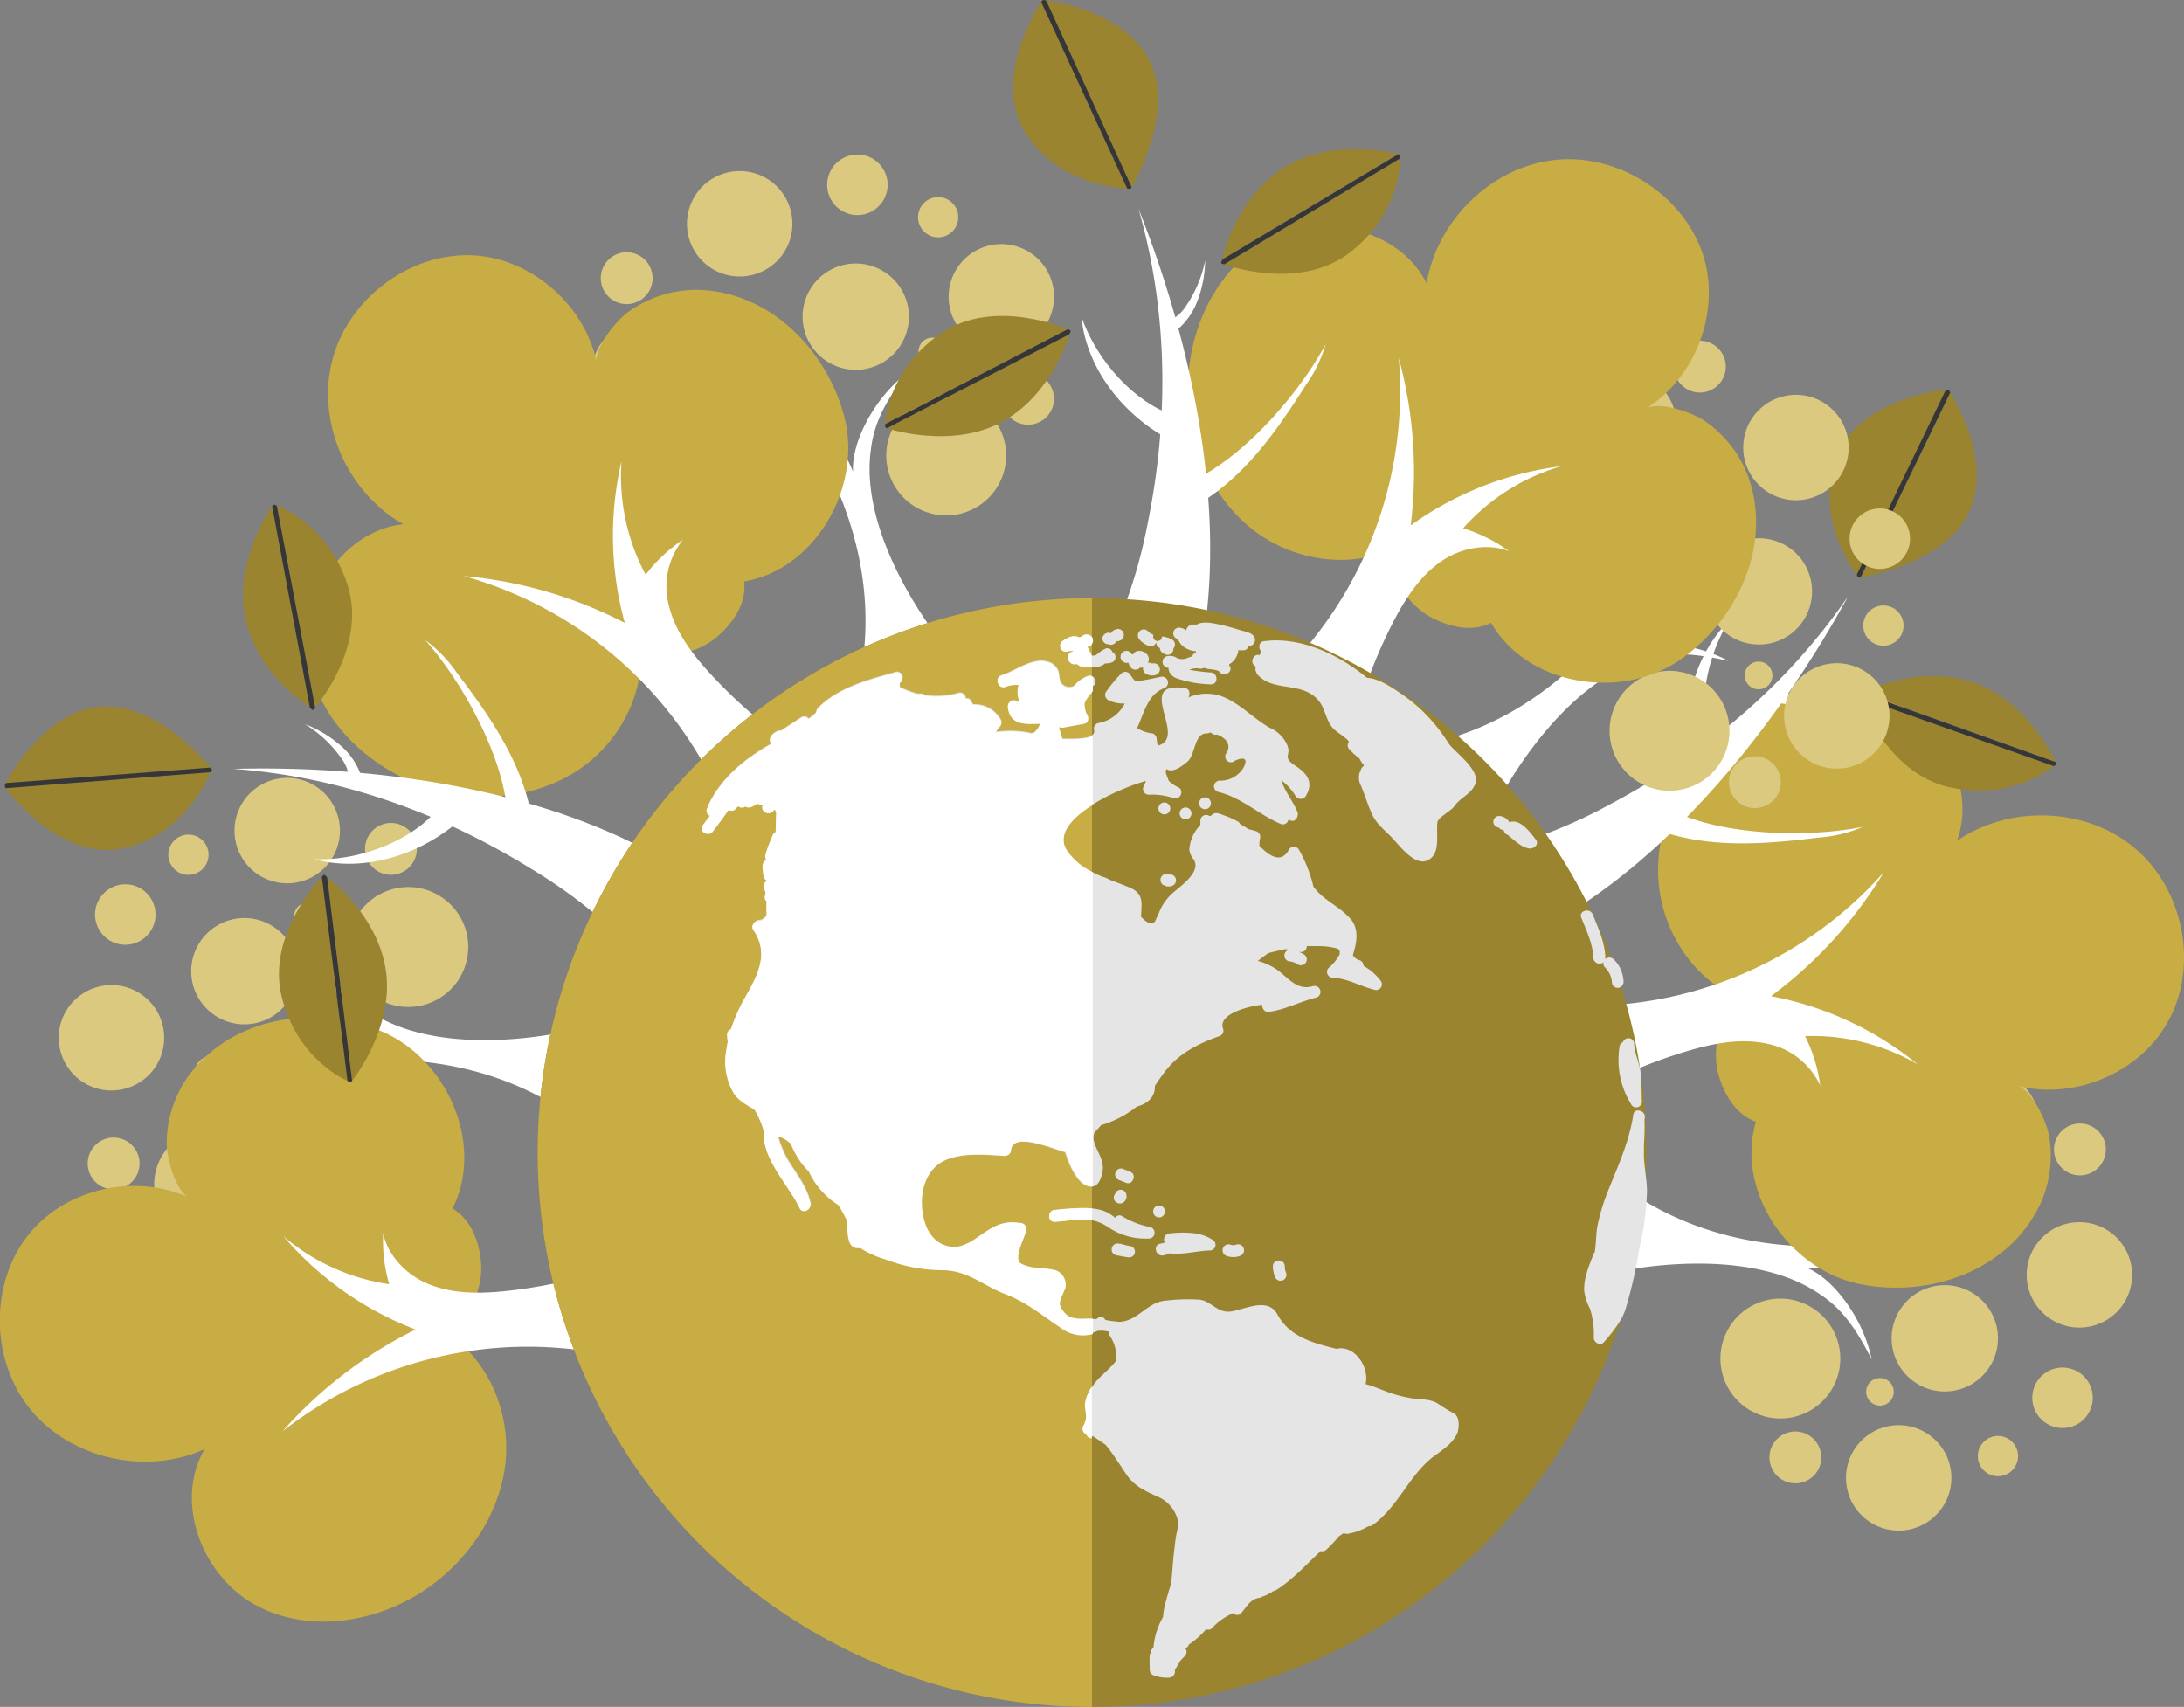 <svg xmlns="http://www.w3.org/2000/svg" width="380" height="296.99" viewBox="0 0 380 296.99">
  <rect x="0" y="0" width="380" height="296.99" fill="#808080" stroke="none"/>
  <defs>
    <style>
      .cls-1 {
        fill: #fff;
      }

      .cls-2 {
        fill: #dbc980;
      }

      .cls-3 {
        fill: #c8ac44;
      }

      .cls-4 {
        fill: #9a8430;
      }

      .cls-5 {
        fill: #363636;
      }

      .cls-6 {
        fill: #769128;
      }

      .cls-7 {
        fill: #447955;
      }

      .cls-8 {
        fill: #e5e5e6;
      }
    </style>
  </defs>
  <title>footer-deco</title>
  <g id="Layer_2" data-name="Layer 2">
    <g id="Layer_1-2" data-name="Layer 1">
      <g>
        <path class="cls-1" d="M105,199.74l4.07-23.1c-12.91,4.54-32.2,6.9-43.77,0-3.49-2.08-6.36-4.56-10.11-11.66,1.49,6.78,6.75,13.75,11.64,15.67-10.35-.39-22.48,4.13-30.91,12.11,6.84-5,13.64-6.84,20.57-7.74,15.44-2,30.93.33,43.91,9.87A14.61,14.61,0,0,1,105,199.74Z"/>
        <path class="cls-2" d="M44.12,159.87a9.25,9.25,0,1,1-10.71,7.5A9.26,9.26,0,0,1,44.12,159.87Z"/>
        <path class="cls-2" d="M51.56,135.49a9.17,9.17,0,1,1-10.62,7.44A9.17,9.17,0,0,1,51.56,135.49Z"/>
        <path class="cls-2" d="M21,171.54A9.17,9.17,0,1,1,10.36,179,9.17,9.17,0,0,1,21,171.54Z"/>
        <path class="cls-2" d="M67.47,192.18a9.17,9.17,0,1,1-10.62,7.44A9.16,9.16,0,0,1,67.47,192.18Z"/>
        <path class="cls-2" d="M38.44,196.37a9.89,9.89,0,1,1-11.46,8A9.9,9.9,0,0,1,38.44,196.37Z"/>
        <path class="cls-2" d="M72.84,154.5A10.43,10.43,0,1,1,60.76,163,10.43,10.43,0,0,1,72.84,154.5Z"/>
        <path class="cls-2" d="M22.71,153.94a5.26,5.26,0,1,1-6.09,4.27A5.26,5.26,0,0,1,22.71,153.94Z"/>
        <path class="cls-2" d="M20.56,198a4.51,4.51,0,1,1-5.23,3.66A4.5,4.5,0,0,1,20.56,198Z"/>
        <path class="cls-2" d="M33.4,145.27a3.5,3.5,0,1,1-4.06,2.84A3.51,3.51,0,0,1,33.4,145.27Z"/>
        <path class="cls-2" d="M37.5,183.72a3.13,3.13,0,1,1-3.62,2.54A3.12,3.12,0,0,1,37.5,183.72Z"/>
        <path class="cls-2" d="M54.77,188.05a3.12,3.12,0,1,1-3.61,2.53A3.13,3.13,0,0,1,54.77,188.05Z"/>
        <path class="cls-2" d="M54,157.05A2.4,2.4,0,1,1,51.22,159,2.4,2.4,0,0,1,54,157.05Z"/>
        <circle class="cls-2" cx="52" cy="212.65" r="4.51" transform="translate(-112.57 68.29) rotate(-35)"/>
        <path class="cls-2" d="M68.81,143.26a4.51,4.51,0,1,1-5.23,3.66A4.51,4.51,0,0,1,68.81,143.26Z"/>
      </g>
      <g>
        <path class="cls-3" d="M32.67,187.38A20.29,20.29,0,0,0,29,199c.12,2.79,1.39,7.48,3.52,9.21-9.13-4-20.94-1.41-27.34,6.35-7.07,8.57-6.88,22.17.18,30.74s20.11,11.42,30.23,6.85c-5.33,9.15-.48,22,8.82,27.08s21.33,3.14,30-2.92c7.26-5.08,12.65-13.1,13.55-21.92s-3.15-18.2-10.74-22.78c2.58-1.93,4.94-3.9,5.89-7a13.28,13.28,0,0,0,.62-4.33c-.19-3.78-1.57-8-5-10,5.69-11.22-1.06-26.38-12.75-31S40,177.12,32.67,187.38Z"/>
        <path class="cls-1" d="M67.72,223.44a36.46,36.46,0,0,1-18.41-8.34,57,57,0,0,0,23,16.23,75.31,75.31,0,0,0-23.17,17.72A69.2,69.2,0,0,1,106,235.79l-1.75-14.48a86.79,86.79,0,0,1-15.69,3.26c-4.78.54-9.79.65-14.21-1.24-3.71-1.58-6.87-4.88-7.68-8.74A26.78,26.78,0,0,0,67.72,223.44Z"/>
      </g>
      <g>
        <path class="cls-1" d="M276.67,200.63l-4.62,23c13-4.23,32.35-6.14,43.75,1,3.44,2.15,6.26,4.7,9.84,11.89-1.33-6.82-6.42-13.91-11.26-15.94,10.33.63,22.57-3.59,31.18-11.37-7,4.87-13.8,6.51-20.75,7.24-15.48,1.63-30.91-1.06-43.66-10.9A14.6,14.6,0,0,1,276.67,200.63Z"/>
        <path class="cls-2" d="M336.57,241.93a9.25,9.25,0,1,1,10.88-7.25A9.26,9.26,0,0,1,336.57,241.93Z"/>
        <path class="cls-2" d="M328.55,266.13a9.17,9.17,0,1,1,10.8-7.19A9.17,9.17,0,0,1,328.55,266.13Z"/>
        <path class="cls-2" d="M360,230.81a9.17,9.17,0,1,1,10.79-7.18A9.17,9.17,0,0,1,360,230.81Z"/>
        <circle class="cls-2" cx="315.79" cy="200.09" r="9.17" transform="translate(-33.28 333.93) rotate(-53.34)"/>
        <circle class="cls-2" cx="345.05" cy="195.88" r="9.89" transform="translate(15.54 416.9) rotate(-63.43)"/>
        <circle class="cls-2" cx="309.78" cy="236.39" r="10.43" transform="translate(-36.52 415.06) rotate(-64.64)"/>
        <path class="cls-2" d="M357.82,248.36a5.26,5.26,0,1,1,6.2-4.12A5.25,5.25,0,0,1,357.82,248.36Z"/>
        <path class="cls-2" d="M361,204.42a4.51,4.51,0,1,1,5.31-3.53A4.51,4.51,0,0,1,361,204.42Z"/>
        <path class="cls-2" d="M346.94,256.78a3.5,3.5,0,1,1,4.12-2.75A3.49,3.49,0,0,1,346.94,256.78Z"/>
        <path class="cls-2" d="M343.75,218.24a3.12,3.12,0,1,1,3.68-2.44A3.12,3.12,0,0,1,343.75,218.24Z"/>
        <path class="cls-2" d="M326.58,213.51a3.13,3.13,0,1,1,3.68-2.45A3.13,3.13,0,0,1,326.58,213.51Z"/>
        <path class="cls-2" d="M326.62,244.52a2.4,2.4,0,1,1,2.83-1.88A2.41,2.41,0,0,1,326.62,244.52Z"/>
        <path class="cls-2" d="M329.05,193.4a4.51,4.51,0,1,1,5.31-3.53A4.51,4.51,0,0,1,329.05,193.4Z"/>
        <path class="cls-2" d="M311.49,258a4.51,4.51,0,1,1,5.31-3.53A4.51,4.51,0,0,1,311.49,258Z"/>
      </g>
      <path class="cls-3" d="M377.17,177.84c5.42-9.69,2.81-23-5.67-30.21s-21.83-7.64-31-1.33c3.61-10-3.46-21.75-13.51-25.08s-21.56.72-29,8.24c-6.23,6.3-10.11,15.15-9.41,24s6.35,17.36,14.63,20.5c-2.19,2.37-4.17,4.72-4.55,7.93a13.64,13.64,0,0,0,.17,4.37c.86,3.69,3,7.63,6.69,8.91-3.6,12.06,5.75,25.76,18.09,28.25s26-2.51,31.37-13.9a20.31,20.31,0,0,0,1.51-12.09c-.61-2.72-2.7-7.11-5.1-8.43,9.69,2.34,20.84-2.35,25.76-11.14"/>
      <path class="cls-1" d="M314.07,180.28a36.45,36.45,0,0,1,19.6,4.91,57.11,57.11,0,0,0-25.53-11.86,75.16,75.16,0,0,0,19.63-21.57A69.19,69.19,0,0,1,274.21,175l4.32,13.94a86.5,86.5,0,0,1,14.85-6c4.61-1.38,9.51-2.38,14.2-1.32a13,13,0,0,1,9.12,7.24A26.85,26.85,0,0,0,314.07,180.28Z"/>
      <g>
        <g>
          <path class="cls-1" d="M280.41,139.8a88.72,88.72,0,0,1-23,8.78L265.47,163c23.37-11.17,43.39-36,56.1-59.28C310.88,119.38,296.45,131.27,280.41,139.8Z"/>
          <path class="cls-1" d="M286.23,137.4,282.32,141c.05-.21-.36-.24-.36,0s.23.39.41.5c10.67,6.58,22.87,5.62,34.08,4.23a23.45,23.45,0,0,0,7.66-1.86C311.89,146.32,292.17,144.89,286.23,137.4Z"/>
          <path class="cls-1" d="M297.31,130c-2.17-7.32-.06-16.34,3.53-22-6,5.91-8.66,15.59-6.9,25.11Z"/>
        </g>
        <path class="cls-1" d="M322.05,118.42a21.52,21.52,0,0,1-8.23,2.48,6.63,6.63,0,0,1-4.11-.78l-.14-.12c-.34.6-1,1.45-1.36,2a12.17,12.17,0,0,0,7.6-.16A20.3,20.3,0,0,0,322.05,118.42Z"/>
      </g>
      <path class="cls-4" d="M339.28,137c11.11,2.4,18.05-3.72,18.05-3.72l-33.71-11.9S328.18,134.6,339.28,137Z"/>
      <path class="cls-4" d="M357.68,132.55l-33.58-12s9.12-4.91,18.63-2C352.66,121.56,357.68,132.55,357.68,132.55Z"/>
      <path class="cls-5" d="M357.72,133c0,.11-.39.29-.39.29l-33.71-11.9s-.21-.43-.17-.54.65-.24.65-.24l33.58,12A1.21,1.21,0,0,1,357.72,133Z"/>
      <g>
        <path class="cls-6" d="M282.91,91c-10.93-3.09-18.24,2.58-18.24,2.58l32.9,14S293.85,94.09,282.91,91Z"/>
        <path class="cls-6" d="M264.27,94.28l32.77,14s-9.41,4.32-18.72.86C268.6,105.57,264.27,94.28,264.27,94.28Z"/>
        <path class="cls-7" d="M264.26,93.85c0-.12.41-.27.41-.27l32.9,14s.18.44.13.55-.66.2-.66.2l-32.77-14A1.13,1.13,0,0,1,264.26,93.85Z"/>
      </g>
      <path class="cls-4" d="M319.31,80.11c-3.6,10.77,3.76,19.88,3.76,19.88l15.51-32.2S322.91,69.33,319.31,80.11Z"/>
      <path class="cls-4" d="M323.75,100.43,339.33,68.3s7.36,11.22,3.46,20.37C338.73,98.21,323.75,100.43,323.75,100.43Z"/>
      <path class="cls-5" d="M323.31,100.42c-.11,0-.24-.43-.24-.43l15.51-32.2a1.55,1.55,0,0,1,.48.06,1.65,1.65,0,0,1,.27.45l-15.58,32.13A1.31,1.31,0,0,1,323.31,100.42Z"/>
      <g>
        <path class="cls-1" d="M147.06,124.7l22.69-6C160.22,108.91,150,92.38,151.43,79c.42-4,1.47-7.69,6.36-14.07-5.54,4.19-9.67,11.89-9.37,17.13-4-9.56-13.15-18.7-23.92-23,7.43,4.11,11.92,9.54,15.62,15.46,8.26,13.19,12.64,28.23,9.4,44A14.52,14.52,0,0,1,147.06,124.7Z"/>
        <path class="cls-2" d="M157.84,52.75a9.25,9.25,0,1,1-11.29-6.6A9.25,9.25,0,0,1,157.84,52.75Z"/>
        <path class="cls-2" d="M183.1,49.32a9.17,9.17,0,1,1-11.2-6.55A9.17,9.17,0,0,1,183.1,49.32Z"/>
        <path class="cls-2" d="M137.57,36.61a9.17,9.17,0,1,1-11.2-6.54A9.17,9.17,0,0,1,137.57,36.61Z"/>
        <path class="cls-2" d="M138.25,87.47a9.17,9.17,0,1,1-11.2-6.54A9.17,9.17,0,0,1,138.25,87.47Z"/>
        <path class="cls-2" d="M122.31,62.85a9.89,9.89,0,1,1-12.08-7.06A9.91,9.91,0,0,1,122.31,62.85Z"/>
        <circle class="cls-2" cx="164.63" cy="79.24" r="10.43" transform="translate(-18.07 80.52) rotate(-26.1)"/>
        <path class="cls-2" d="M154.27,30.83a5.26,5.26,0,1,1-6.42-3.76A5.25,5.25,0,0,1,154.27,30.83Z"/>
        <circle class="cls-2" cx="109.04" cy="48.41" r="4.51" transform="translate(12.24 118.14) rotate(-59.71)"/>
        <path class="cls-2" d="M166.62,36.91a3.5,3.5,0,1,1-4.28-2.5A3.5,3.5,0,0,1,166.62,36.91Z"/>
        <path class="cls-2" d="M133.4,56.7a3.12,3.12,0,1,1-3.81-2.23A3.13,3.13,0,0,1,133.4,56.7Z"/>
        <path class="cls-2" d="M136.7,74.21A3.13,3.13,0,1,1,132.88,72,3.13,3.13,0,0,1,136.7,74.21Z"/>
        <path class="cls-2" d="M164.54,60.55a2.4,2.4,0,1,1-2.94-1.72A2.41,2.41,0,0,1,164.54,60.55Z"/>
        <path class="cls-2" d="M117.55,80.82A4.51,4.51,0,1,1,112,77.61,4.52,4.52,0,0,1,117.55,80.82Z"/>
        <path class="cls-2" d="M183.24,68.23a4.51,4.51,0,1,1-5.5-3.21A4.5,4.5,0,0,1,183.24,68.23Z"/>
      </g>
      <g>
        <path class="cls-3" d="M120.6,50.44a20.28,20.28,0,0,0-11.52,4c-2.18,1.75-5.2,5.56-5.33,8.29C101.59,53,92.48,45,82.43,44.44,71.34,43.83,60.5,52,57.78,62.81s2.73,23,12.41,28.4c-10.53,1.13-18,12.66-16.59,23.15s10.12,19,20.15,22.44c8.39,2.83,18,2.42,25.68-2.08s12.79-13.33,12-22.15c3.09.93,6.07,1.67,9.12.6a13.44,13.44,0,0,0,3.86-2.07c2.93-2.39,5.54-6,5.06-9.93,12.41-2.06,20.61-16.49,17.43-28.66S133.18,50.22,120.6,50.44Z"/>
        <path class="cls-1" d="M112.34,100a36.41,36.41,0,0,1-4.2-19.76,56.94,56.94,0,0,0,.57,28.14,75.34,75.34,0,0,0-28-8.15,69.25,69.25,0,0,1,44.38,37.91l10.62-10a87.18,87.18,0,0,1-11.93-10.71c-3.26-3.52-6.32-7.49-7.42-12.17a12.93,12.93,0,0,1,2.49-11.37A26.78,26.78,0,0,0,112.34,100Z"/>
      </g>
      <g>
        <g>
          <path class="cls-1" d="M92.48,151.2a89.24,89.24,0,0,1,19.16,15.47l8.41-14.22c-21.4-14.58-52.95-19.38-79.45-18.67C59.51,135.14,77,141.63,92.48,151.2Z"/>
          <path class="cls-1" d="M87.48,147.39l5.1,1.55c-.2.06,0,.43.17.31s.23-.39.23-.61c.33-12.52-6.64-22.59-13.49-31.57A23.44,23.44,0,0,0,74,111.38C82.28,120.72,91,138.48,87.48,147.39Z"/>
          <path class="cls-1" d="M75.54,141.51c-5.24,5.56-14.1,8.27-20.83,8,8.13,2.21,17.83-.36,25.18-6.67Z"/>
        </g>
        <path class="cls-1" d="M53.06,126a21.41,21.41,0,0,1,6.28,5.87,6.6,6.6,0,0,1,1.4,3.94l0,.18c.69,0,1.75.13,2.44.16a12.21,12.21,0,0,0-4-6.5A20.63,20.63,0,0,0,53.06,126Z"/>
      </g>
      <path class="cls-4" d="M60.45,101.73C56.94,90.92,48.16,88,48.16,88l6.67,35.11S64,112.54,60.45,101.73Z"/>
      <path class="cls-4" d="M47.35,88.06l6.56,35S45.08,117.69,42.78,108C40.38,97.93,47.35,88.06,47.35,88.06Z"/>
      <path class="cls-5" d="M47.71,87.81c.12,0,.45.2.45.2l6.67,35.11s-.27.41-.39.42-.53-.44-.53-.44l-6.56-35A1.25,1.25,0,0,1,47.71,87.81Z"/>
      <path class="cls-4" d="M49.05,173.59c2.82,11,11.4,14.46,11.4,14.46L56,152.59S46.22,162.58,49.05,173.59Z"/>
      <path class="cls-4" d="M61.26,188.05l-4.35-35.38s8.47,6,10.16,15.75C68.83,178.63,61.26,188.05,61.26,188.05Z"/>
      <path class="cls-5" d="M60.89,188.28c-.12,0-.44-.23-.44-.23L56,152.59s.3-.39.41-.39.51.47.51.47l4.35,35.38A1.18,1.18,0,0,1,60.89,188.28Z"/>
      <path class="cls-4" d="M21.32,147.61c11.13-2.31,15.3-13.25,15.3-13.25L1,137.14S10.2,149.92,21.32,147.61Z"/>
      <path class="cls-4" d="M36.65,133.55l-35.6,2.69s6-12,15.86-13.23C27.2,121.72,36.65,133.55,36.65,133.55Z"/>
      <path class="cls-5" d="M36.87,133.93c0,.12-.25.43-.25.43L1,137.14a1.9,1.9,0,0,1-.19-.44,2,2,0,0,1,.26-.46l35.6-2.69A1.29,1.29,0,0,1,36.87,133.93Z"/>
      <g>
        <path class="cls-1" d="M241.82,129.8,256.57,148c5.06-12.72,15.94-28.81,28.72-33,3.85-1.27,7.62-1.81,15.44,0-6.1-3.34-14.81-3.94-19.47-1.52,7.08-7.54,11.65-19.66,11.16-31.26-.69,8.47-3.8,14.79-7.67,20.6-8.63,13-20.56,23.11-36.27,26.64A14.49,14.49,0,0,1,241.82,129.8Z"/>
        <circle class="cls-2" cx="306.04" cy="102.88" r="9.25" transform="translate(-7.1 181.55) rotate(-32.68)"/>
        <path class="cls-2" d="M325.36,131.69a9.17,9.17,0,1,1,1.36-12.89A9.17,9.17,0,0,1,325.36,131.69Z"/>
        <path class="cls-2" d="M318.24,85a9.17,9.17,0,1,1,1.37-12.9A9.16,9.16,0,0,1,318.24,85Z"/>
        <path class="cls-2" d="M272.15,106.48a9.17,9.17,0,1,1,1.37-12.9A9.17,9.17,0,0,1,272.15,106.48Z"/>
        <circle class="cls-2" cx="281.83" cy="74.14" r="9.89" transform="translate(-8.45 48.44) rotate(-9.68)"/>
        <path class="cls-2" d="M297.05,135.26a10.43,10.43,0,1,1,1.55-14.66A10.43,10.43,0,0,1,297.05,135.26Z"/>
        <path class="cls-2" d="M330.38,97.82a5.26,5.26,0,1,1,.78-7.4A5.26,5.26,0,0,1,330.38,97.82Z"/>
        <path class="cls-2" d="M298.6,67.3a4.51,4.51,0,1,1,.67-6.34A4.5,4.5,0,0,1,298.6,67.3Z"/>
        <path class="cls-2" d="M329.9,111.57a3.5,3.5,0,1,1,.52-4.92A3.49,3.49,0,0,1,329.9,111.57Z"/>
        <path class="cls-2" d="M298.21,89.42a3.13,3.13,0,1,1,.47-4.39A3.12,3.12,0,0,1,298.21,89.42Z"/>
        <path class="cls-2" d="M283.61,99.61a3.13,3.13,0,1,1,.46-4.39A3.13,3.13,0,0,1,283.61,99.61Z"/>
        <path class="cls-2" d="M307.5,119.39a2.41,2.41,0,1,1,.35-3.38A2.41,2.41,0,0,1,307.5,119.39Z"/>
        <path class="cls-2" d="M269.71,84.87a4.51,4.51,0,1,1,.67-6.34A4.5,4.5,0,0,1,269.71,84.87Z"/>
        <path class="cls-2" d="M308.17,139.6a4.51,4.51,0,1,1,.67-6.34A4.5,4.5,0,0,1,308.17,139.6Z"/>
      </g>
      <g>
        <path class="cls-3" d="M304,82.46a20.36,20.36,0,0,0-7.7-9.43c-2.4-1.43-7-3-9.63-2.12,8.38-5.4,12.69-16.71,9.72-26.33C293.08,34,281.61,26.64,270.57,27.83S250,38.35,248.23,49.32c-4.71-9.48-18.12-12.5-27.46-7.53s-14.36,16.1-14.06,26.68c.25,8.85,4,17.77,10.85,23.36s16.94,7.38,24.93,3.56c.21,3.22.55,6.28,2.6,8.76a13.73,13.73,0,0,0,3.28,2.9c3.26,1.92,7.58,3.11,11.07,1.31,6.24,10.92,22.61,13.61,32.93,6.41S308.52,94.19,304,82.46Z"/>
        <path class="cls-1" d="M254.57,91.92a36.47,36.47,0,0,1,17.08-10.8,57,57,0,0,0-26.2,10.3,75.38,75.38,0,0,0-2.07-29.1,69.18,69.18,0,0,1-20.17,54.77l13.06,6.5a86.84,86.84,0,0,1,5.9-14.9c2.18-4.29,4.84-8.53,8.85-11.19,3.36-2.23,7.86-3,11.52-1.61A26.81,26.81,0,0,0,254.57,91.92Z"/>
      </g>
      <g>
        <g>
          <path class="cls-1" d="M199.7,91a89.16,89.16,0,0,1-7.87,23.33l16.26,3c6.25-25.14-.19-56.39-10-81C203.32,54.54,203.32,73.24,199.7,91Z"/>
          <path class="cls-1" d="M201.54,85l.31,5.32c-.12-.17-.4.13-.23.27a.71.71,0,0,0,.65,0c11.86-4,18.88-14.07,24.94-23.6a23.33,23.33,0,0,0,3.44-7.1C224.75,70.89,211.11,85.2,201.54,85Z"/>
          <path class="cls-1" d="M202.91,71.78c-7-3-12.65-10.35-14.76-16.75.74,8.39,6.52,16.6,15,21.3Z"/>
        </g>
        <path class="cls-1" d="M209.69,45.31a21.33,21.33,0,0,1-3.33,7.92,6.53,6.53,0,0,1-3.21,2.68l-.18,0c.24.65.49,1.69.7,2.34a12.18,12.18,0,0,0,4.71-6A20.59,20.59,0,0,0,209.69,45.31Z"/>
      </g>
      <path class="cls-4" d="M235,43.83c8.92-7,8.61-16.28,8.61-16.28L213,46S226.07,50.87,235,43.83Z"/>
      <path class="cls-4" d="M243.27,26.81l-30.59,18.3S214.69,35,223,29.44C231.59,23.69,243.27,26.81,243.27,26.81Z"/>
      <path class="cls-5" d="M243.63,27.06c.06.1,0,.49,0,.49L213,46s-.47-.11-.52-.22.23-.65.23-.65l30.59-18.3A1.16,1.16,0,0,1,243.63,27.06Z"/>
      <path class="cls-4" d="M163.64,58.06C154.29,64.53,154,73.77,154,73.77l31.72-16.48S173,51.59,163.64,58.06Z"/>
      <path class="cls-4" d="M154.31,74.52,186,58.18s-2.64,10-11.24,15C165.76,78.37,154.31,74.52,154.31,74.52Z"/>
      <path class="cls-5" d="M154,74.26a1.27,1.27,0,0,1,.06-.49l31.72-16.48s.46.14.51.25-.27.64-.27.64L154.31,74.52A1.12,1.12,0,0,1,154,74.26Z"/>
      <path class="cls-4" d="M178.39,23.05c6,9.63,17.73,9.75,17.73,9.75L181.15.34S172.37,13.41,178.39,23.05Z"/>
      <path class="cls-4" d="M196.89,32.55,182,.09s13.34,1.46,17.91,10.29C204.71,19.58,196.89,32.55,196.89,32.55Z"/>
      <path class="cls-5" d="M196.61,32.88c-.11,0-.49-.08-.49-.08L181.15.34s.25-.31.35-.33a1.62,1.62,0,0,1,.52.08l14.87,32.46A1.14,1.14,0,0,1,196.61,32.88Z"/>
      <circle class="cls-4" cx="190.02" cy="200.53" r="96.46"/>
      <path class="cls-3" d="M93.55,200.53A96.46,96.46,0,0,0,190,297V104.07A96.47,96.47,0,0,0,93.55,200.53Z"/>
      <g>
        <path class="cls-8" d="M252.83,245.83c-1.06-.5-2-1.23-3-1.81a6,6,0,0,0-2.51-.52,22.83,22.83,0,0,1-5.43-1.14c-1.48-.51-2.84-1.16-4.29-1.53a4.6,4.6,0,0,0,0-2.07c-.46-2.36-2.61-4.67-5.07-4.07-4-1-8.17-2.08-10.23-5.93-1.72-3.2-5.65-.89-8.22-.56-2.33.3-3.52-2.07-5.69-2.09a34.19,34.19,0,0,0-6.07.25c-2.83.5-4.55,3.54-7.55,3.63a21.44,21.44,0,0,1-2.45-.33.86.86,0,0,0-1.33-.31l-.26.17a17.16,17.16,0,0,0-1.9,0c-2,.08-3.53.05-4.52-2.3-.27-.67.71-2.32.93-3.06a2.7,2.7,0,0,0-1.56-3.05c-2.07-.63-4-.15-6.07-1.16-1.59-.8.56-4.45.8-5.8a1,1,0,0,0-.72-1.27c-2.74-.45-4.17.08-6.54,1.64-1.43,1-3,2.25-4.73,2.43-2.92.29-4.89-1.71-5.67-4.31-1.19-4-.32-9.17,3.88-10.86,3.11-1.25,6.9-.83,10.16-.64a1.06,1.06,0,0,0,1-1c.39-3.33,7.66-.08,9.5.34.76,2.42,2.33,6,4.54,6,1.38,0,1.79-1.56,2-2.63.51-2.63-2.26-4.69-1.39-6.81l1.17-1.28a18.09,18.09,0,0,0,6.21-3.24c1.76-.44,3.21-1.6,3.12-3.59.68-1,1.34-2,2.08-2.89,2.3-2.85,5.69-4.55,9.08-5.74a1,1,0,0,0,.72-1.27c-1-2.54,4.18-3.92,6.77-4.21,0,.15,0,.31.09.49a1,1,0,0,0,1,.76c2.93-.37,5.47-1.8,8.31-2.49a1,1,0,0,0-.55-2c-2.89.86-4.36-1.6-6.45-3a11.42,11.42,0,0,0-3.14-1.39c.65-.48,1.26-1,1.9-1.37.95-.26,1.92-.48,2.89-.68l.71.09.09,0a1,1,0,0,0,.14,2.06,3.79,3.79,0,0,1,1.27.53,1,1,0,0,0,1-1.78,7.44,7.44,0,0,0-.85-.42l.1,0a1,1,0,0,0,1.27-1c.63,0,1.27,0,1.91,0a12.54,12.54,0,0,1,3.17.36c.41.11.6.3.66.54a1.42,1.42,0,0,0,0,.47,7.61,7.61,0,0,1-1.85,2.35,1,1,0,0,0,.73,1.77c2.53.18,4.68,1.47,7.1,2.09a1,1,0,0,0,1.17-1.51,9.48,9.48,0,0,0-3-2.62,1.09,1.09,0,0,0-.7-1,1.73,1.73,0,0,1-1.17-.9c.68-2.1,1.13-4.56-.43-6.32-2-2.25-4.65-3.15-6.43-5.57a24.34,24.34,0,0,0-2.51-6.41,1,1,0,0,0-1.78,0c-1.38,2.49-3.44,1-5.11-.7a4.83,4.83,0,0,1,.11-1.29,1.05,1.05,0,0,0-.73-1.27c-.42-.14-.85-.24-1.27-.34-.49-.32-1-.62-1.49-.91a.82.82,0,0,0-.43-.45,15.08,15.08,0,0,0-2.43-1.07,5.22,5.22,0,0,0-1.1-.35,1.09,1.09,0,0,0-1,.37l-.3.16a1,1,0,0,0-1.63.79v.73a6.76,6.76,0,0,0-1.93,4.31,3.25,3.25,0,0,0,.72,1.63c1.39,2-1.7,4.28-3,5.39a9.72,9.72,0,0,0-2.5,2.85c-.28.53-.5,1.1-.74,1.64-.09.19-.18.37-.26.56-.42,1.14-1.28,1-2.61-.4.05-2.34.57-4-1.94-5.07-1.13-.48-2.34-.92-3.56-1.4a7,7,0,0,0-.87-.41,1,1,0,0,0-.25-.05c-2.46-1-4.81-2.32-6.29-4.56-3.6-5.4,9.51-11.06,13.76-12.14a7.42,7.42,0,0,1-.35.83,1,1,0,0,0,.89,1.55,11.73,11.73,0,0,1,4.32.62c1.1.37,1.85-1.38.79-1.89a5.51,5.51,0,0,1-1.75-1.22.82.82,0,0,0-.07-.29c-.12-.3-.24-.6-.35-.9a1.22,1.22,0,0,1,.09-.79c1.14.81,2.81-.61,3.61-1.24,1.43-1.15,1.18-5,3.37-4.95a1,1,0,0,0,.53-.14l.24,0a1.05,1.05,0,0,0,1.06.34c1.42.57,2.49,1.57,1.7,3.12a1,1,0,0,0,1.42,1.41c1.67-.71,2.25-.31,1.49,1.19a4.65,4.65,0,0,1-4,2.3,1,1,0,0,0-.28,2c4,1,7.07,4,10.83,5.57a1,1,0,0,0,1.26-.84l.13.08c.95.68,1.76-.58,1.41-1.41-.79-1.87-2.19-3.57-2.82-5.48a9.61,9.61,0,0,1,2.51,2.75,1.05,1.05,0,0,0,1.79,0c1.42-2.44.21-3.93-1.92-5.33-2.28-1.5-.56-1.71-1.32-3.52a5.78,5.78,0,0,0-3-3c-3.15-1.72-6.31-5.47-10-5.88a7.81,7.81,0,0,0-4.22.6c.36-.55.28-1.51-.52-1.63-9.13-1.38.66,8.68-4.81,10-.07-.47-.14-.94-.2-1.41a1,1,0,0,0-1-.75,6.36,6.36,0,0,1-2.37-.9c1.21-2.58,1.77-5.73,4.61-6.91a1,1,0,0,0-.55-2c-1.29.28-2.57.56-3.89.73-.65.09-.85-.4-1.34-1.07a1,1,0,0,0-1.62-.21,24,24,0,0,0-2.62,3.16,1,1,0,0,0,.37,1.41,5.59,5.59,0,0,0,2.9.61,6.43,6.43,0,0,1-4.62,3.41,1,1,0,0,0-.72,1.27c.3,1.56-3.26,1.44-5.6,1.43l-.63-2.13a1.16,1.16,0,0,0,.77.11c1.2-.23,2.41-.43,3.61-.66.85-.16.89-1.18.46-1.72a3.84,3.84,0,0,1-.34-1.92,6,6,0,0,1,1.16-1.71,1,1,0,0,0,.26-1l.23-.18c.78-.64-.06-2.11-1-1.73a5.65,5.65,0,0,0-2.42,1.74,1.8,1.8,0,0,1-1.49.05c-1.17-.52-.94-1.61-1.19-2.56a2.63,2.63,0,0,0-2-1.75c-2.39-.67-5.15,1.34-7.38,2.2l-.2.07-.25.08h0l-.25.1c-1.08.47-.3,2.24.8,1.89l.37-.14a5.58,5.58,0,0,1,2-.22,4.11,4.11,0,0,0,.19,3,5.62,5.62,0,0,1-.77-.17,1,1,0,0,0-1.31,1c.36,3.27,3.07,3,5.65,2.92-.13.29-.27.58-.42.88a6.76,6.76,0,0,0-.64.76,1,1,0,0,0-.48.11,17.17,17.17,0,0,0-5.68-.29h0l-.27,0a1,1,0,0,0-.32.11h0l0,0a8.8,8.8,0,0,1,.72-1,1,1,0,0,0,.16-1.25,5.2,5.2,0,0,0-4.79-2.58,3.5,3.5,0,0,1-.29-.54.87.87,0,0,0-1-.51c0-.07,0-.15,0-.23a1,1,0,0,0-1.27-.72,13.74,13.74,0,0,1-5.79.38,1.3,1.3,0,0,0-.66-.25c-.24,0-.48,0-.71,0a19.45,19.45,0,0,1-3-1.13c0-.25-.06-.51-.1-.75a1,1,0,0,0-.9-1.82l-.74.21a5.75,5.75,0,0,0-.71.2c-4.24,1.2-8.66,2.59-11.8,5.76a1,1,0,0,0-.28.74c-.43.4-.87.78-1.34,1.14a1,1,0,0,0-1.29-.24c-1.2.77-2.38,1.55-3.56,2.33a1,1,0,0,0-.45,0,2.76,2.76,0,0,0-1.12.76,1,1,0,0,0,0,1.45c-4.65,2.58-9,6.1-11.15,11l0,.06h0c0,.08-.08.16-.11.24a.87.87,0,0,0,.56,1.19l-1.28,1.68c-.8,1.07,1,2.1,1.79,1,.93-1.25,1.86-2.47,2.72-3.73a.9.9,0,0,0,1.22-.16c.14-.16.29-.31.43-.46a1,1,0,0,0,1.24.05,1.19,1.19,0,0,0,1.07.08l1.15-.57a.91.91,0,0,0,.62.22h.22c-.55,1,.83,1.89,1.66,1.18.15-.13.29-.27.43-.41.07.24.15.48.23.72-.06,1.11-.09,2.23-.11,3.34h0a.86.86,0,0,0-.53.5,1.86,1.86,0,0,0-.1.25h0a28,28,0,0,0-1.14,3.1,1,1,0,0,0,.21.91,1.19,1.19,0,0,0-.7,1.28l.12,1.37a1.08,1.08,0,0,0,.59.88c0,.06,0,.11,0,.17a.05.05,0,0,1,0,0,1,1,0,0,0-.47,1.17c.07.2.16.45.24.72s-.08.54-.11.81a.82.82,0,0,0,.33.76,16.16,16.16,0,0,0,0,2.41,1.64,1.64,0,0,1-1.42,1c-.71.09-1.38.84-.89,1.56,2.82,4.13.71,8-1.45,11.81a29.5,29.5,0,0,0-2.48,5.58.85.85,0,0,0-.64.95l.12,1.11c-.1.45-.18.92-.25,1.39a10.89,10.89,0,0,0,1.32,7.63c.84,1.27,2.34,2,3.62,2.83a17.07,17.07,0,0,1,1.62,3.83c-.5,4.55,4.44,9.49,6.17,13.25.51,1.11,2.14.3,1.89-.8-.65-2.82-2.4-4.94-3.89-7.37a18.59,18.59,0,0,1-1.77-4.22,1.13,1.13,0,0,0,.55.06,7.13,7.13,0,0,1,1.7,1.12,13.83,13.83,0,0,0,3.12,4.82,13.62,13.62,0,0,0,5.14,5.84,21,21,0,0,1,1.55,2.85c0,.18,0,.35,0,.52.08,2.32.17,4.42,2.28,4.11a16.91,16.91,0,0,0,4.43,2,28.27,28.27,0,0,0,9.95,1.86c4.4.07,7,2.68,10.83,4.15s6.45,3.75,9.77,5.95a6.19,6.19,0,0,0,6.37.63.81.81,0,0,0,.41,0c.51,0,1,.1,1.52.17a.79.79,0,0,0,.13.79,6.24,6.24,0,0,1,1,4.36c-1.09,1.4-2.82,2.69-3.67,3.82a7.46,7.46,0,0,0-1.3,2.67c-.51,1.71.62,2.51-.45,4.42a1.06,1.06,0,0,0,.37,1.41l.18.12a1,1,0,0,0,.94.64c.75.5,1.49,1,2.18,1.48,1.53,1.87,3.34,4.86,3.89,5.56,1.39,1.78,3.12,2.52,5.13,3.44a6,6,0,0,1,3.66,4.94,19.89,19.89,0,0,0-.66,3.58c-.3,2.15-.4,4.32-.62,6.48-.43,1.43-.86,2.86-1.21,4.31a12.15,12.15,0,0,0-.22,1.64,12.75,12.75,0,0,0-1.67,5.36,1,1,0,0,0-.47.86,1,1,0,0,0-.18.53c-.05.81,0,1.61,0,2.42a1.06,1.06,0,0,0,.75,1,6.81,6.81,0,0,0,2.61.38,1.05,1.05,0,0,0,1-1.31c.34-.56.69-1.12,1-1.68.26-.26.5-.52.76-.77a1,1,0,0,0,.06-1.35,1,1,0,0,0,.64-.65,14.81,14.81,0,0,0,3-2.67.88.88,0,0,0,1.08-.25,10.4,10.4,0,0,1,3.65-2.55.88.88,0,0,0,1.36,0c1.06-1.2,1.39-2.17,2.94-2.64a1,1,0,0,0,.66-.2,7.15,7.15,0,0,0,2-1,.89.89,0,0,0,.45-.15c2.92-1.81,5.27-4.46,7.79-6.81a1,1,0,0,0,1-.26,20.58,20.58,0,0,0,2.12-2.27c.3-.21.6-.41.91-.6a1.13,1.13,0,0,0,.75.11,10.08,10.08,0,0,0,3.55-1.32.85.85,0,0,0,.67-.16c4.63-3.28,6.4-8.92,11-12.22,1.41-1,3.12-2.2,3.8-3.87C253.82,248.59,254.13,246.44,252.83,245.83Z"/>
        <path class="cls-8" d="M204.6,111.05c.48.23.62.82,1,1.18a3.75,3.75,0,0,0,1.34.84,5.18,5.18,0,0,0,1.14.25s0,.08,0,.12a1.12,1.12,0,0,0,0,.13.75.75,0,0,0-.57.45c0,.07-.06.13-.08.19a5.81,5.81,0,0,0-.86.29,2.26,2.26,0,0,1-1.77,0,2.25,2.25,0,0,0-1.49-.37,1,1,0,0,0,0,2.07h0a2,2,0,0,0,.19.79,2.34,2.34,0,0,0,1.38,1.08,19.78,19.78,0,0,0,5.78,1c1.33.1,1.32-2,0-2.07-.29,0-2.27-.18-3.71-.46a2.93,2.93,0,0,1,1.72-.22,1,1,0,0,0,.79-.13l.34.12a2,2,0,0,0,.39.07,1.14,1.14,0,0,0,.45.06c.62.08,1.35.19,1.5.41.75,1.08,2.53.08,1.79-1a.54.54,0,0,1-.09-.24l.14-.09a3.31,3.31,0,0,0,1.5-2.43,1,1,0,0,0,.35.06h.42a.94.94,0,0,0,1-.75,1.07,1.07,0,0,0,1-1.56c-.42-.75-1.55-.93-2.3-1.15-1.22-.37-2.42-.73-3.67-1s-3-.66-4.09,0a3.09,3.09,0,0,0-.81,0,1.22,1.22,0,0,0-1,1,2.08,2.08,0,0,0-1.24-.48A1,1,0,0,0,204.6,111.05Z"/>
        <path class="cls-8" d="M185.73,113.37l.32-.1.24,0,.32-.08s0,.11.08.16a1.1,1.1,0,0,0-.74.52,1.18,1.18,0,0,0,.69,1.66,1.09,1.09,0,0,0,.67,0l0,0,.23.09a1,1,0,0,0,.71.34,15.71,15.71,0,0,0,2.56.1,2.7,2.7,0,0,0,1.23-.45,1.37,1.37,0,0,0,.23-.19.88.88,0,0,0,.33,0c.24,0,.49-.07.73-.12a1,1,0,0,0,.2-1.87.89.89,0,0,0-1.17-.58,7.38,7.38,0,0,0-1.57,1.07,1.37,1.37,0,0,1-.79.15c-.28-.48-.46-1-.71-1.36a1.51,1.51,0,0,0-.11-.22,1,1,0,0,0-.06-2.06H189a.92.92,0,0,0-.8.4,2.07,2.07,0,0,0-.43.1,1.82,1.82,0,0,0-1.32-.16,4.73,4.73,0,0,0-1.48.72,1.05,1.05,0,0,0-.47,1.17A1,1,0,0,0,185.73,113.37Z"/>
        <path class="cls-8" d="M195.33,115.06l0,0a1,1,0,0,0,1,.23,2.68,2.68,0,0,0,.33.73,1.06,1.06,0,0,0,1.63.21.25.25,0,0,0,0-.07,1,1,0,0,0,.6-.06,1.06,1.06,0,0,0,.49,1.12,2.17,2.17,0,0,0,1.67.23,1,1,0,0,0-.55-2c.19,0-.21,0,0,0h0l-.06,0a1,1,0,0,0-.72-.12,1.29,1.29,0,0,0-.05-1.34,1.75,1.75,0,0,0-1.59-.73,1.11,1.11,0,0,0-.94.6l-.21,0a1.06,1.06,0,0,0-.21-.31l0,0a1,1,0,0,0-1.46,1.46Z"/>
        <path class="cls-8" d="M199.67,112.3a1,1,0,0,0,1.42-.37.85.85,0,0,0,.09-.22.5.5,0,0,0,0,.12,1,1,0,0,0,.63.92,1.09,1.09,0,0,0,.76,1h0a1,1,0,0,0,1.3-.11,1.19,1.19,0,0,0,.3-.84,1.31,1.31,0,0,0,.11-.12,1,1,0,0,0-.37-1.42,5,5,0,0,0-1.73-.52.77.77,0,1,1-1.48-.27c-.2-.1-.39-.2-.57-.31a1.59,1.59,0,0,1-.27-.18c.14.1-.1-.11-.12-.14a1,1,0,0,0-1.47,0,1.06,1.06,0,0,0,0,1.46A4.11,4.11,0,0,0,199.67,112.3Z"/>
        <path class="cls-8" d="M192.56,112.07c.15,0,.32,0,.47.09a1.06,1.06,0,0,0,1.22-.59.6.6,0,0,0,.29,0l.25-.08a1.05,1.05,0,0,0,.72-1.27,1,1,0,0,0-1.27-.73l-.25.09a1.15,1.15,0,0,0-.66.58l-.1,0a.82.82,0,0,0-.38-.06h0a1.07,1.07,0,0,0-1,.76A1,1,0,0,0,192.56,112.07Z"/>
        <path class="cls-8" d="M252,129.29a28.52,28.52,0,0,0-7.7-8.23c-1.66-1.13-4.19-3-6.45-3.13-4.83-4-11.64-7.25-18-6.35-.84.11-.9,1.21-.45,1.72l-.21.7c-1.11-.39-1.82,1.35-.8,1.89l.1.24a.91.91,0,0,0,.1.82,1,1,0,0,0,.23.44c2.77,3.15,8,1,10.77,4.73,1.11,1.51,1.16,3.55,2.61,4.86a11.7,11.7,0,0,0,1,.75c.44.32.86.65,1.27,1a1.07,1.07,0,0,0,.26.33,1,1,0,0,0-.09,1.16,12.33,12.33,0,0,0,1.9,1.75.65.65,0,0,0,.08.17l.25.44a.91.91,0,0,0,.34.36,1.3,1.3,0,0,1,.08.34,1.14,1.14,0,0,0-.52.68v0a2.88,2.88,0,0,0,0,2.69c.66,1.56,1.15,3.19,1.83,4.75.85,2,2.2,2.88,3.64,4.4,1.17,1.23,3.73,4.69,5.86,4,2.7-.91,1.73-4.52,2-6.75.12-.83,2.36-1.93,2.95-2.78,1-1.46,2.85-2.09,3.56-3.68C257.85,134.09,253.14,130.94,252,129.29Z"/>
        <path class="cls-8" d="M262.6,143.08a1,1,0,0,0-.24-.38,2.18,2.18,0,0,0-1.46-.72,1,1,0,0,0-.14,2,1.85,1.85,0,0,1,.14.14,1.06,1.06,0,0,0,.73.3,1.08,1.08,0,0,0,.79.88.67.67,0,0,0,.16.18c1.05.83,2.11,1.93,3.49,2.15.77.12,1.78-.7,1.17-1.52C266.25,144.84,264.49,142.34,262.6,143.08Z"/>
        <path class="cls-8" d="M202.59,139.63a1,1,0,0,0,0,2.07A1,1,0,0,0,202.59,139.63Z"/>
        <path class="cls-8" d="M206.28,142.56a1,1,0,0,0,0-2.06A1,1,0,0,0,206.28,142.56Z"/>
        <path class="cls-8" d="M209.66,138.74a1,1,0,0,0,0,2.06A1,1,0,0,0,209.66,138.74Z"/>
        <path class="cls-8" d="M202.48,154a1.55,1.55,0,0,0,1.31.17,1,1,0,0,0-.38-2,1,1,0,0,0-.93,1.85Z"/>
        <path class="cls-8" d="M279,167.42a.9.9,0,0,0,.28.92,4.14,4.14,0,0,1,1.2,2.77,1,1,0,0,0,1.27.72.94.94,0,0,0,.3-.15,1.13,1.13,0,0,0,.42-1.12,5.67,5.67,0,0,0-1.73-3.68,1.72,1.72,0,0,0-.42-.23,1,1,0,0,0-1,.23h0a1.27,1.27,0,0,0,0-.2c-.08-2.72-1.2-5.08-2.19-7.56-.48-1.22-2.48-.69-2,.55.91,2.28,2,4.51,2.11,7A1.07,1.07,0,0,0,279,167.42Z"/>
        <path class="cls-8" d="M282.31,181.36a.84.84,0,0,0-.51.68,14.57,14.57,0,0,0,1.95,10,1,1,0,0,0,1.92-.52c-.05-1.63-.05-3.26-.21-4.88s-1-3.17-1.14-4.84a1,1,0,0,0-1.92-.52Z"/>
        <path class="cls-8" d="M286.38,204.76c-.13-1.14-.29-2.29-.35-3.43q0-.78,0-1.56c0-.82.07-1.64.09-2.45s.05-1.54,0-2.31l0-.16.06-.34c.2-1.3-1.8-1.87-2-.55-.69,4.59-2.56,8.67-4.27,12.94A35.62,35.62,0,0,0,278,213c-.33,1.58-.27,3.27-.52,4.87a1.12,1.12,0,0,0-.24.38c-.81,2.15-1.7,4.07-1.6,6.39a9.57,9.57,0,0,0,1,3.06,14.68,14.68,0,0,1,.67,5.08c0,.83,1.17,1.48,1.77.73a26.43,26.43,0,0,0,3-4,10.23,10.23,0,0,0,.75-1.73,80.83,80.83,0,0,0,2.42-10.65,47.51,47.51,0,0,0,1.32-10C286.54,206.3,286.47,205.53,286.38,204.76Z"/>
        <path class="cls-8" d="M200,213.47a14.51,14.51,0,0,1-4.68-1.81.85.85,0,0,0-1.28.24,6.92,6.92,0,0,0-2.24-1.3c-3-.84-5.31-.23-8.23-.09-1.33.07-1.34,2.14,0,2.07,3.32-.17,6-1.17,9.11.84a11.43,11.43,0,0,0,7.05,2.08A1,1,0,0,0,200,213.47Z"/>
        <path class="cls-8" d="M202.4,218.43a3.83,3.83,0,0,0,1.07-.35l.17,0c2.25.24,4.45-.4,6.69-.51a1,1,0,0,0,.52-1.92c-2-1.35-5-1.29-7.31-1.05a1.05,1.05,0,0,0-.87,1.57,3.33,3.33,0,0,1-.82.23C200.54,216.68,201.1,218.67,202.4,218.43Z"/>
        <path class="cls-8" d="M215.14,216.54a1.43,1.43,0,0,1-1.11,0,1,1,0,0,0-.55,2,3.35,3.35,0,0,0,2.21,0,1,1,0,0,0-.55-2Z"/>
        <path class="cls-8" d="M222.47,219.32a1,1,0,0,0-1,1,5.06,5.06,0,0,0,.45,2,1,1,0,0,0,1.41.37,1.06,1.06,0,0,0,.37-1.41,2.61,2.61,0,0,1-.16-.94A1,1,0,0,0,222.47,219.32Z"/>
        <path class="cls-8" d="M195.26,216.5a1.18,1.18,0,0,0-.43-.1h0l-.1,0a1,1,0,0,0-1.27.72,1,1,0,0,0,.72,1.27,1.59,1.59,0,0,0,.38.07,17.29,17.29,0,0,0,1.91.32,1,1,0,0,0,1-1,1,1,0,0,0-1-1A11.65,11.65,0,0,1,195.26,216.5Z"/>
        <path class="cls-8" d="M196.48,203.81h0l-1.15-.45a1,1,0,0,0-1.27.72,1.05,1.05,0,0,0,.72,1.27l1.19.47h0c1.1.4,1.84-1.38.79-1.89l-.25-.1h0Z"/>
        <path class="cls-8" d="M194.35,209.27a1.07,1.07,0,0,0,1.42-.37.83.83,0,0,0,.07-.13,1.13,1.13,0,0,0,.13-.27,1.24,1.24,0,0,0,0-.66,1,1,0,0,0-1.89-.25,2.15,2.15,0,0,1-.14.26A1,1,0,0,0,194.35,209.27Z"/>
        <path class="cls-8" d="M201.67,211.82a1,1,0,0,0,0-2.06A1,1,0,0,0,201.67,211.82Z"/>
      </g>
      <g>
        <path class="cls-1" d="M190,117.78a.91.91,0,0,0-.76-.06,5.75,5.75,0,0,0-2.43,1.74,1.74,1.74,0,0,1-1.48.05c-1.17-.52-.95-1.61-1.19-2.56a2.66,2.66,0,0,0-2-1.75c-2.38-.67-5.14,1.34-7.37,2.2l-.2.07-.25.09h0l-.25.1c-1.08.47-.31,2.24.8,1.89l.37-.14a5.55,5.55,0,0,1,2-.22,4.05,4.05,0,0,0,.19,3,5.31,5.31,0,0,1-.77-.17,1,1,0,0,0-1.31,1c.36,3.27,3.06,3,5.65,2.92l-.42.88a6.76,6.76,0,0,0-.64.76,1,1,0,0,0-.48.11,17.17,17.17,0,0,0-5.68-.29h0l-.27,0a1,1,0,0,0-.32.1h0l0,0a8.8,8.8,0,0,1,.72-1,1,1,0,0,0,.16-1.25,5.21,5.21,0,0,0-4.79-2.58,4.68,4.68,0,0,1-.3-.54.85.85,0,0,0-1-.5c0-.08,0-.16,0-.24a1,1,0,0,0-1.27-.72,13.74,13.74,0,0,1-5.79.38,1.3,1.3,0,0,0-.66-.25l-.71,0a18.47,18.47,0,0,1-3-1.13c0-.25-.07-.5-.1-.75a1,1,0,0,0-.9-1.82l-.74.21a5.9,5.9,0,0,0-.72.2c-4.23,1.2-8.65,2.59-11.79,5.76a1.06,1.06,0,0,0-.28.74c-.43.41-.88.78-1.34,1.14a1,1,0,0,0-1.29-.23c-1.2.76-2.38,1.54-3.56,2.33a.9.9,0,0,0-.46,0,2.9,2.9,0,0,0-1.11.76,1,1,0,0,0,0,1.45c-4.65,2.58-9,6.1-11.15,11l0,.06h0a2.72,2.72,0,0,0-.11.25.87.87,0,0,0,.56,1.18c-.43.56-.86,1.12-1.28,1.69-.8,1.07,1,2.09,1.79,1,.93-1.25,1.86-2.47,2.72-3.73a.9.9,0,0,0,1.22-.16c.14-.16.28-.31.43-.46a1,1,0,0,0,1.24.06,1.19,1.19,0,0,0,1.07.07l1.15-.56a.93.93,0,0,0,.62.21h.22c-.55,1,.83,1.9,1.66,1.18.15-.13.29-.27.43-.41.07.25.15.49.22.72-.05,1.12-.08,2.23-.1,3.34h0a.83.83,0,0,0-.53.5,2.6,2.6,0,0,0-.1.25h0a28,28,0,0,0-1.14,3.1.93.93,0,0,0,.21.91,1.21,1.21,0,0,0-.71,1.28c0,.46.09.91.13,1.37a1.06,1.06,0,0,0,.59.88c0,.06,0,.12,0,.17a.05.05,0,0,1,0,0,1,1,0,0,0-.47,1.17c.07.2.16.45.24.72s-.08.54-.11.81a.82.82,0,0,0,.33.77,16,16,0,0,0,0,2.4,1.66,1.66,0,0,1-1.42,1.05c-.71.08-1.39.83-.9,1.55,2.83,4.13.72,8-1.44,11.81a28.88,28.88,0,0,0-2.48,5.58.85.85,0,0,0-.64.95q0,.56.12,1.11c-.1.46-.18.92-.25,1.39a10.83,10.83,0,0,0,1.32,7.63c.84,1.28,2.34,2,3.61,2.83a16.73,16.73,0,0,1,1.63,3.84c-.5,4.54,4.44,9.48,6.17,13.24.51,1.11,2.14.3,1.89-.79-.66-2.83-2.4-4.95-3.89-7.38a18.59,18.59,0,0,1-1.77-4.22,1.13,1.13,0,0,0,.55.07,6.57,6.57,0,0,1,1.7,1.12,13.88,13.88,0,0,0,3.12,4.81,13.71,13.71,0,0,0,5.14,5.85,19.91,19.91,0,0,1,1.55,2.85c0,.17,0,.34,0,.51.08,2.33.17,4.42,2.27,4.12a17.4,17.4,0,0,0,4.44,2,28.22,28.22,0,0,0,9.95,1.86c4.39.07,7,2.68,10.83,4.15s6.45,3.75,9.77,5.95a6.35,6.35,0,0,0,5.5,1v-2.68c-.39,0-.79,0-1.19,0-2,.07-3.54,0-4.52-2.31-.28-.66.7-2.32.93-3.05a2.69,2.69,0,0,0-1.56-3c-2.07-.64-4-.16-6.07-1.17-1.59-.8.55-4.45.8-5.79a1.05,1.05,0,0,0-.72-1.28c-2.74-.45-4.17.08-6.54,1.65-1.43.94-3,2.24-4.73,2.42-2.92.29-4.89-1.71-5.67-4.3-1.19-4-.32-9.18,3.88-10.87,3.1-1.24,6.9-.83,10.16-.64a1.05,1.05,0,0,0,1-1c.39-3.33,7.66-.08,9.5.34.76,2.42,2.33,6,4.54,6a.76.76,0,0,0,.16,0V151.75a11.32,11.32,0,0,1-4.44-3.7c-1.89-2.84.82-5.75,4.44-8V128c-.91.7-3.44.63-5.26.62l-.63-2.12a1.1,1.1,0,0,0,.77.1l3.61-.65c.84-.16.89-1.18.46-1.73a3.71,3.71,0,0,1-.34-1.92,5.66,5.66,0,0,1,1.16-1.7,2.53,2.53,0,0,0,.24-.39v-2.43Z"/>
        <path class="cls-1" d="M188.48,248.09a1.06,1.06,0,0,0,.37,1.41l.18.13a1,1,0,0,0,.94.63l0,0v-9a7.77,7.77,0,0,0-1.08,2.35C188.42,245.38,189.55,246.18,188.48,248.09Z"/>
        <path class="cls-1" d="M185.73,113.37l.32-.1.24,0a1.16,1.16,0,0,0,.32-.08s0,.11.08.16a1.12,1.12,0,0,0-.74.53,1.17,1.17,0,0,0,.69,1.65,1,1,0,0,0,.66,0l0,0,.23.09a1,1,0,0,0,.71.34c.58,0,1.15.1,1.72.13v-2c-.26-.46-.44-.93-.68-1.32a2.26,2.26,0,0,0-.11-.22A.93.93,0,0,0,190,112a1.15,1.15,0,0,0,0-1.12.93.93,0,0,0-.85-.47H189a.94.94,0,0,0-.8.4,2.07,2.07,0,0,0-.43.1,1.87,1.87,0,0,0-1.32-.16,4.52,4.52,0,0,0-1.48.72,1.05,1.05,0,0,0-.47,1.17A1,1,0,0,0,185.73,113.37Z"/>
        <path class="cls-1" d="M183.55,210.52c-1.33.06-1.34,2.13,0,2.06,2.35-.12,4.37-.65,6.46-.24v-2.08A37.27,37.27,0,0,0,183.55,210.52Z"/>
      </g>
    </g>
  </g>
</svg>
